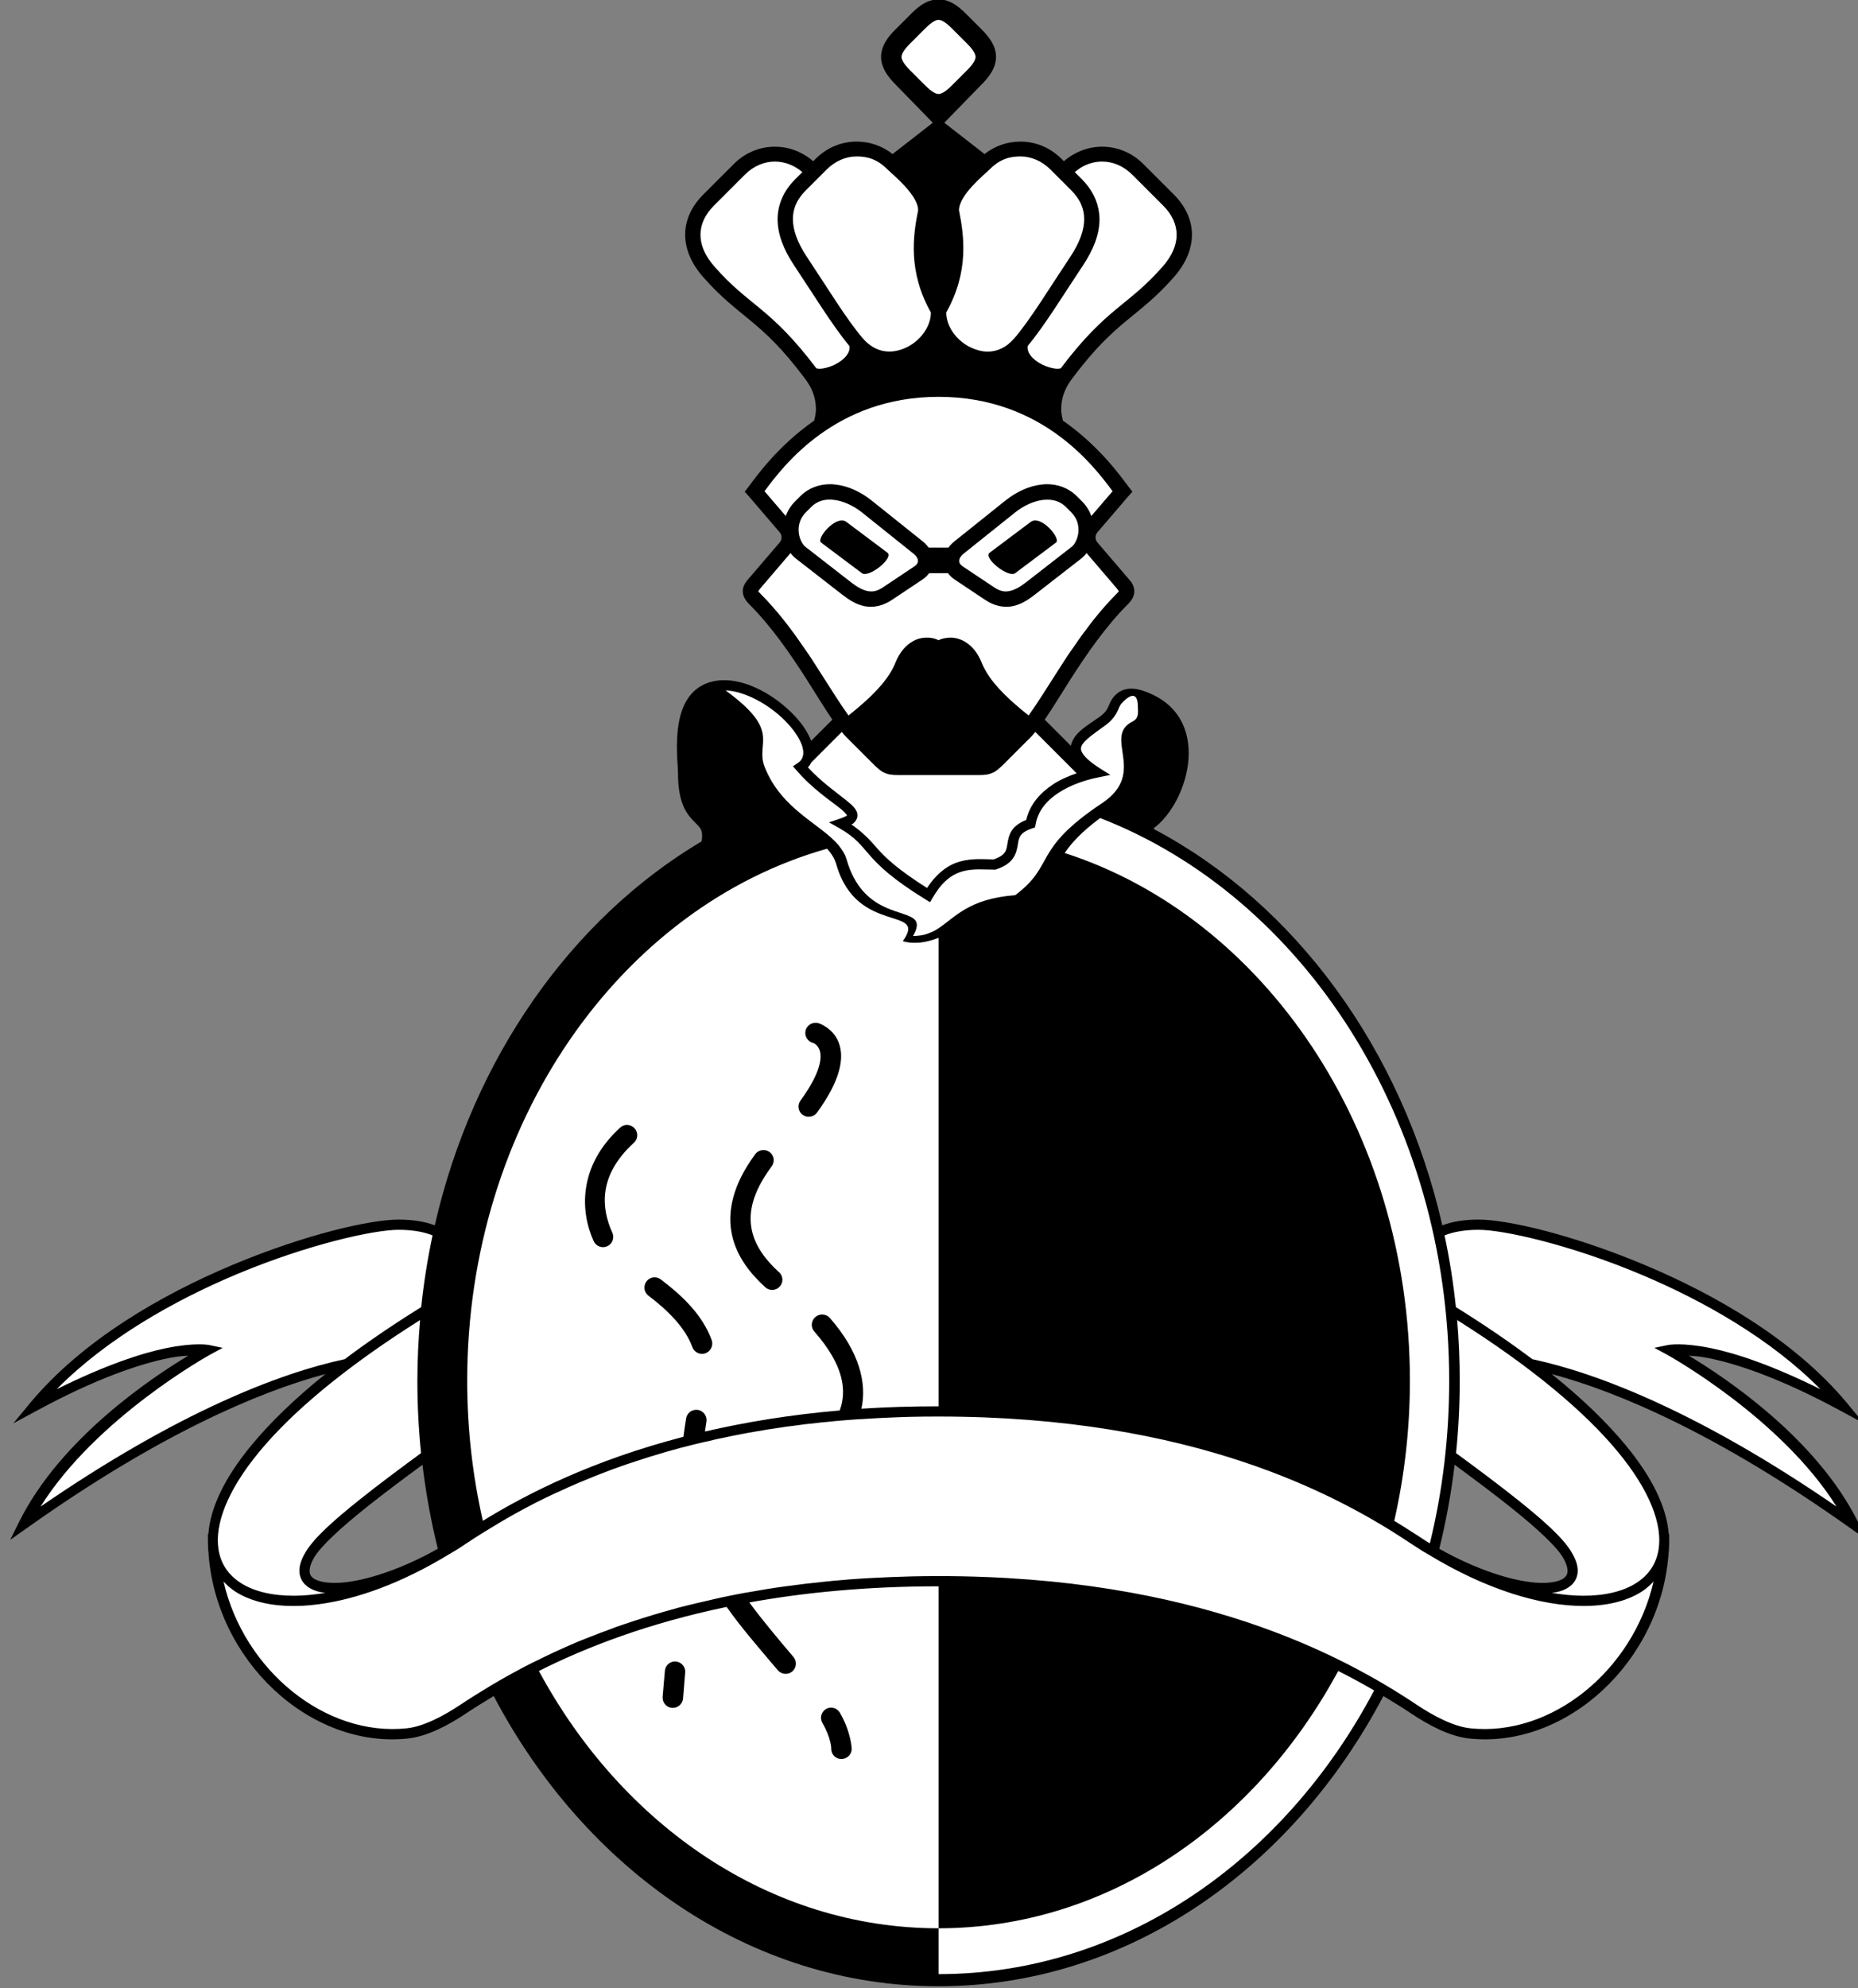 <?xml version="1.0" encoding="UTF-8" standalone="no"?>
<!-- Created with Inkscape (http://www.inkscape.org/) -->
<svg
   xmlns:svg="http://www.w3.org/2000/svg"
   xmlns="http://www.w3.org/2000/svg"
   version="1.0"
   width="100"
   height="106.975"
   id="svg2538">
  <rect width="100%" height="100%" fill="#808080" stroke="none"/>
  <defs
     id="defs2540" />
  <g
     transform="translate(-170.154,-206.366)"
     id="layer1">
    <g
       transform="matrix(0.275,0,0,0.275,934.843,164.776)"
       id="g4159">
      <path
         d="M -2597,151.125 C -2598.539,151.123 -2599.884,151.778 -2601.156,152.812 C -2601.58,153.157 -2601.992,153.555 -2602.406,153.969 L -2605.406,156.969 C -2605.819,157.382 -2606.219,157.795 -2606.562,158.219 C -2606.735,158.431 -2606.881,158.627 -2607.031,158.844 C -2607.036,158.851 -2607.027,158.868 -2607.031,158.875 C -2607.176,159.084 -2607.316,159.286 -2607.438,159.5 C -2607.569,159.73 -2607.679,159.951 -2607.781,160.188 C -2607.88,160.416 -2607.963,160.638 -2608.031,160.875 C -2608.034,160.884 -2608.029,160.897 -2608.031,160.906 C -2608.096,161.133 -2608.153,161.358 -2608.188,161.594 C -2608.227,161.85 -2608.25,162.108 -2608.25,162.375 C -2608.251,162.887 -2608.168,163.37 -2608.031,163.844 C -2607.963,164.08 -2607.88,164.302 -2607.781,164.531 C -2607.582,164.998 -2607.338,165.434 -2607.031,165.875 C -2606.881,166.092 -2606.735,166.288 -2606.562,166.5 C -2606.214,166.931 -2605.828,167.36 -2605.406,167.781 C -2605.406,167.781 -2599.8,173.538 -2598.125,175.25 C -2599.848,176.59 -2606,181.375 -2606,181.375 C -2608.074,179.742 -2610.53,178.941 -2613,178.938 C -2615.899,178.934 -2618.795,180.045 -2621.062,182.312 L -2621.531,182.781 C -2623.698,180.907 -2626.35,179.943 -2629,179.938 C -2631.896,179.931 -2634.795,181.045 -2637.062,183.312 L -2643.062,189.312 C -2645.276,191.526 -2646.558,194.204 -2646.594,197.031 C -2646.629,199.858 -2645.423,202.752 -2643.125,205.375 C -2639.532,209.475 -2636.674,211.57 -2633.719,214.031 C -2630.763,216.493 -2627.624,219.335 -2623.188,225.25 C -2622.275,226.466 -2621,228.375 -2621,231.375 C -2621,231.96 -2621.142,232.732 -2621.344,233.531 C -2628.439,238.481 -2632.61,244.365 -2634.188,246.469 L -2634.938,247.438 L -2634.125,248.344 L -2628.125,255.344 C -2627.584,255.974 -2627.584,256.776 -2628.125,257.406 L -2634.125,264.406 C -2634.681,265.054 -2635.255,265.724 -2635.312,266.781 C -2635.37,267.838 -2634.785,268.715 -2634.062,269.438 C -2629.7,273.8 -2625.982,279.215 -2622.875,284.062 C -2620.953,287.061 -2619.307,289.817 -2617.781,292.031 L -2621.938,296.188 C -2622.611,294.351 -2623.94,292.497 -2625.656,290.781 C -2629.207,287.23 -2634.412,284.215 -2639.188,284.312 C -2639.506,284.319 -2639.811,284.34 -2640.125,284.375 C -2642.612,284.651 -2644.463,285.795 -2645.688,287.375 C -2646.912,288.955 -2647.546,290.911 -2647.875,292.875 C -2648.534,296.802 -2648,300.99 -2648,302.375 C -2648,305.482 -2647.556,307.572 -2646.875,309.094 C -2646.194,310.616 -2645.282,311.533 -2644.594,312.219 C -2643.906,312.904 -2643.51,313.302 -2643.344,314 C -2643.247,314.407 -2643.238,315.013 -2643.375,315.844 C -2668.838,330.985 -2688.11,358.203 -2695.594,390.969 C -2697.467,390.257 -2699.793,389.85 -2702.656,389.844 C -2708.228,389.832 -2720.996,392.766 -2735.125,398.688 C -2749.254,404.609 -2764.617,413.521 -2774.781,425.719 L -2778.094,429.719 L -2773.531,427.25 C -2761.601,420.788 -2753.197,418.07 -2747.812,416.969 C -2745.993,416.597 -2744.992,416.556 -2743.844,416.469 C -2750.842,420.677 -2768.707,432.508 -2776.906,448.906 L -2778.688,452.5 L -2775.406,450.188 C -2749.75,431.958 -2730.136,423.567 -2717,420.062 C -2723.09,424.948 -2727.835,429.599 -2731.406,433.906 C -2736.923,440.56 -2739.546,446.431 -2739.906,451.375 L -2740,451.375 L -2740,452.375 C -2740,453.088 -2739.974,453.78 -2739.938,454.469 C -2739.936,454.479 -2739.939,454.49 -2739.938,454.5 C -2739.936,454.521 -2739.939,454.542 -2739.938,454.562 C -2739.937,454.573 -2739.938,454.583 -2739.938,454.594 C -2739.935,454.637 -2739.909,454.675 -2739.906,454.719 C -2738.61,476.205 -2719.906,493.375 -2700.906,491.375 C -2696.992,490.963 -2692.905,488.749 -2689.438,486.438 C -2687.835,485.369 -2686.021,484.243 -2684.062,483.062 C -2666.136,517.101 -2633.847,539.844 -2597,539.844 C -2560.153,539.844 -2527.864,517.101 -2509.938,483.062 C -2507.979,484.243 -2506.165,485.369 -2504.562,486.438 C -2501.095,488.749 -2497.008,490.963 -2493.094,491.375 C -2474.094,493.375 -2455.39,476.205 -2454.094,454.719 C -2454.086,454.675 -2454.069,454.637 -2454.062,454.594 C -2454.062,454.583 -2454.063,454.573 -2454.062,454.562 C -2454.061,454.542 -2454.064,454.521 -2454.062,454.5 C -2454.061,454.49 -2454.064,454.479 -2454.062,454.469 C -2454.026,453.78 -2454,453.088 -2454,452.375 L -2454,451.375 L -2454.094,451.375 C -2454.454,446.431 -2457.077,440.56 -2462.594,433.906 C -2466.165,429.599 -2470.91,424.948 -2477,420.062 C -2463.864,423.567 -2444.25,431.958 -2418.594,450.188 L -2415.312,452.5 L -2417.094,448.906 C -2425.293,432.508 -2443.158,420.677 -2450.156,416.469 C -2449.007,416.556 -2448.007,416.597 -2446.188,416.969 C -2440.803,418.07 -2432.399,420.788 -2420.469,427.25 L -2415.906,429.719 L -2419.219,425.719 C -2429.383,413.521 -2444.746,404.609 -2458.875,398.688 C -2473.004,392.766 -2485.772,389.832 -2491.344,389.844 C -2494.207,389.85 -2496.533,390.257 -2498.406,390.969 C -2506.286,356.443 -2527.245,328.071 -2554.75,313.5 L -2554.938,313.312 C -2547.973,308.248 -2542.923,291.067 -2557,286.375 C -2560,285.375 -2561.553,286.469 -2562.188,287.031 C -2562.822,287.593 -2563.2,288.199 -2563.438,288.719 C -2563.912,289.759 -2563.952,290.395 -2565.594,291.562 C -2567.796,293.129 -2570.041,294.345 -2570.875,296.406 C -2570.972,296.645 -2571.059,296.897 -2571.094,297.156 L -2576.219,292.031 C -2574.693,289.817 -2573.047,287.061 -2571.125,284.062 C -2568.018,279.215 -2564.3,273.8 -2559.938,269.438 C -2559.215,268.715 -2558.63,267.838 -2558.688,266.781 C -2558.745,265.724 -2559.319,265.054 -2559.875,264.406 L -2565.875,257.406 C -2566.416,256.776 -2566.416,255.974 -2565.875,255.344 L -2559.875,248.344 L -2559.062,247.438 L -2559.812,246.469 C -2561.39,244.365 -2565.561,238.481 -2572.656,233.531 C -2572.858,232.732 -2573,231.96 -2573,231.375 C -2573,228.375 -2571.725,226.466 -2570.812,225.25 C -2566.376,219.335 -2563.237,216.493 -2560.281,214.031 C -2557.326,211.57 -2554.468,209.475 -2550.875,205.375 C -2548.577,202.752 -2547.371,199.858 -2547.406,197.031 C -2547.442,194.204 -2548.724,191.526 -2550.938,189.312 L -2556.938,183.312 C -2559.205,181.045 -2562.104,179.931 -2565,179.938 C -2567.65,179.943 -2570.301,180.907 -2572.469,182.781 L -2572.938,182.312 C -2575.205,180.045 -2578.101,178.934 -2581,178.938 C -2583.47,178.941 -2585.926,179.742 -2588,181.375 C -2588,181.375 -2594.152,176.59 -2595.875,175.25 L -2588.594,167.781 C -2587.349,166.537 -2586.379,165.264 -2585.969,163.844 C -2585.832,163.37 -2585.75,162.887 -2585.75,162.375 C -2585.75,160.325 -2586.936,158.626 -2588.594,156.969 L -2591.594,153.969 C -2592.423,153.136 -2593.269,152.409 -2594.156,151.906 C -2595.044,151.403 -2595.974,151.126 -2597,151.125 z M -2698,437.812 C -2697.329,443.424 -2696.324,448.918 -2695,454.25 C -2702.177,458.294 -2709.081,460.499 -2713.844,460.875 C -2716.716,461.101 -2718.747,460.609 -2719.531,459.875 C -2719.924,459.508 -2720.109,459.127 -2720.094,458.5 C -2720.078,457.873 -2719.818,456.977 -2719.156,455.875 C -2717.84,453.682 -2713.865,450.047 -2709.156,446.281 C -2705.605,443.441 -2701.705,440.543 -2698,437.812 z M -2496,437.812 C -2492.295,440.543 -2488.395,443.441 -2484.844,446.281 C -2480.135,450.047 -2476.16,453.682 -2474.844,455.875 C -2474.182,456.977 -2473.922,457.873 -2473.906,458.5 C -2473.891,459.127 -2474.076,459.508 -2474.469,459.875 C -2475.253,460.609 -2477.284,461.101 -2480.156,460.875 C -2484.919,460.499 -2491.823,458.294 -2499,454.25 C -2497.676,448.918 -2496.671,443.424 -2496,437.812 z"
         id="path9115"
         style="opacity:1;fill:#000000;fill-opacity:1;fill-rule:nonzero;stroke:none;stroke-width:3;stroke-linecap:square;stroke-linejoin:miter;marker:none;stroke-miterlimit:48.8;stroke-dashoffset:0;stroke-opacity:1;visibility:visible;display:inline;overflow:visible;enable-background:accumulate" />
      <path
         d="M -2597,155.125 C -2597.448,155.126 -2598.249,155.437 -2599.594,156.781 L -2602.594,159.781 C -2603.93,161.117 -2604.249,161.921 -2604.25,162.375 C -2604.251,162.829 -2603.934,163.628 -2602.594,164.969 L -2599.594,167.969 C -2598.258,169.305 -2597.454,169.624 -2597,169.625 C -2596.546,169.626 -2595.747,169.31 -2594.406,167.969 L -2591.406,164.969 C -2590.064,163.626 -2589.75,162.825 -2589.75,162.375 C -2589.75,161.925 -2590.064,161.124 -2591.406,159.781 L -2594.406,156.781 C -2595.749,155.433 -2596.552,155.124 -2597,155.125 z M -2613,181.844 C -2615.106,181.84 -2617.205,182.705 -2618.938,184.438 L -2622.938,188.438 C -2624.488,189.988 -2625.293,191.566 -2625.469,193.344 C -2625.494,193.598 -2625.5,193.863 -2625.5,194.125 C -2625.501,196.224 -2624.643,198.692 -2622.75,201.531 C -2618.725,207.569 -2614.974,213.76 -2611.875,217.375 C -2609.281,220.402 -2606.142,220.527 -2603.375,219.25 C -2600.608,217.973 -2598.5,215.161 -2598.5,212.375 C -2603,204.362 -2602,197.375 -2601,192.375 C -2601,189.362 -2606,185.375 -2607,184.375 C -2609,182.375 -2610.894,181.847 -2613,181.844 z M -2581,181.844 C -2583.106,181.847 -2585,182.375 -2587,184.375 C -2588,185.375 -2593,189.362 -2593,192.375 C -2592,197.375 -2591,204.362 -2595.5,212.375 C -2595.5,215.161 -2593.392,217.973 -2590.625,219.25 C -2589.587,219.729 -2588.501,220.026 -2587.406,220.031 C -2585.583,220.04 -2583.746,219.267 -2582.125,217.375 C -2579.026,213.76 -2575.275,207.569 -2571.25,201.531 C -2569.357,198.692 -2568.499,196.224 -2568.5,194.125 C -2568.501,192.026 -2569.29,190.21 -2571.062,188.438 L -2575.062,184.438 C -2576.795,182.705 -2578.894,181.84 -2581,181.844 z M -2629,182.844 C -2631.104,182.837 -2633.205,183.705 -2634.938,185.438 L -2640.938,191.438 C -2642.712,193.212 -2643.569,195.124 -2643.594,197.094 C -2643.618,199.064 -2642.803,201.175 -2640.875,203.375 C -2637.468,207.262 -2634.826,209.183 -2631.781,211.719 C -2628.762,214.233 -2625.413,217.326 -2620.906,223.312 C -2620.897,223.257 -2620.596,223.425 -2620.031,223.375 C -2619.843,223.358 -2619.626,223.324 -2619.406,223.281 C -2618.748,223.153 -2617.988,222.914 -2617.281,222.562 C -2616.339,222.094 -2615.5,221.458 -2615,220.781 C -2614.549,220.171 -2614.353,219.633 -2614.438,218.938 C -2616.099,216.944 -2617.85,214.436 -2619.656,211.719 C -2621.463,209.002 -2623.325,206.075 -2625.25,203.188 C -2627.357,200.027 -2628.502,197.023 -2628.5,194.125 C -2628.498,191.227 -2627.277,188.527 -2625.062,186.312 L -2623.656,184.906 C -2625.265,183.554 -2627.132,182.85 -2629,182.844 z M -2565,182.844 C -2566.401,182.848 -2567.802,183.231 -2569.094,184 C -2569.309,184.128 -2569.51,184.289 -2569.719,184.438 C -2569.927,184.586 -2570.143,184.737 -2570.344,184.906 L -2568.938,186.312 C -2567,188.25 -2565.828,190.574 -2565.562,193.062 C -2565.525,193.418 -2565.5,193.763 -2565.5,194.125 C -2565.498,197.023 -2566.643,200.027 -2568.75,203.188 C -2572.601,208.963 -2576.24,214.951 -2579.562,218.938 C -2579.605,219.285 -2579.564,219.609 -2579.469,219.906 C -2579.374,220.204 -2579.226,220.476 -2579,220.781 C -2578.5,221.458 -2577.661,222.094 -2576.719,222.562 C -2575.777,223.031 -2574.721,223.308 -2573.969,223.375 C -2573.828,223.388 -2573.702,223.383 -2573.594,223.375 C -2573.486,223.367 -2573.386,223.358 -2573.312,223.344 C -2573.166,223.315 -2573.098,223.285 -2573.094,223.312 C -2568.587,217.326 -2565.238,214.233 -2562.219,211.719 C -2559.174,209.183 -2556.532,207.262 -2553.125,203.375 C -2551.197,201.175 -2550.382,199.064 -2550.406,197.094 C -2550.431,195.124 -2551.288,193.212 -2553.062,191.438 L -2559.062,185.438 C -2560.795,183.705 -2562.896,182.837 -2565,182.844 z M -2597,228.875 C -2617.244,228.875 -2627.423,242.432 -2631.062,247.344 L -2626.906,252.188 C -2626.532,251.171 -2625.936,250.186 -2625.062,249.312 L -2624.062,248.312 C -2622.451,246.701 -2620.324,245.953 -2618.156,245.969 C -2617.847,245.971 -2617.528,245.998 -2617.219,246.031 C -2614.741,246.294 -2612.253,247.435 -2610.062,249.188 L -2600.062,257.188 C -2599.626,257.537 -2599.248,257.95 -2598.938,258.375 L -2595.062,258.375 C -2594.752,257.95 -2594.374,257.537 -2593.938,257.188 L -2583.938,249.188 C -2581.747,247.435 -2579.259,246.294 -2576.781,246.031 C -2576.472,245.998 -2576.153,245.971 -2575.844,245.969 C -2573.675,245.953 -2571.549,246.701 -2569.938,248.312 L -2568.938,249.312 C -2568.064,250.186 -2567.468,251.171 -2567.094,252.188 L -2562.938,247.344 C -2566.577,242.432 -2576.756,228.875 -2597,228.875 z M -2618.812,249 C -2620.03,249.098 -2621.069,249.569 -2621.938,250.438 L -2622.938,251.438 C -2624.117,252.617 -2624.472,253.977 -2624.375,255.281 C -2624.278,256.585 -2623.643,257.76 -2623.094,258.188 L -2614.094,265.188 C -2612.893,266.121 -2611.808,266.696 -2610.875,266.875 C -2609.942,267.054 -2609.092,266.957 -2607.844,266.125 L -2601.844,262.125 C -2601.151,261.663 -2601.029,261.301 -2601.031,260.969 C -2601.034,260.637 -2601.213,260.11 -2601.938,259.531 L -2611.938,251.531 C -2613.747,250.084 -2615.759,249.219 -2617.531,249.031 C -2617.974,248.984 -2618.407,248.967 -2618.812,249 z M -2575.812,249 C -2576.025,249.004 -2576.247,249.008 -2576.469,249.031 C -2578.241,249.219 -2580.253,250.084 -2582.062,251.531 L -2592.062,259.531 C -2592.787,260.11 -2592.966,260.637 -2592.969,260.969 C -2592.971,261.301 -2592.849,261.663 -2592.156,262.125 L -2586.156,266.125 C -2584.908,266.957 -2584.058,267.054 -2583.125,266.875 C -2582.192,266.696 -2581.107,266.121 -2579.906,265.188 L -2570.906,258.188 C -2570.357,257.76 -2569.722,256.585 -2569.625,255.281 C -2569.528,253.977 -2569.883,252.617 -2571.062,251.438 L -2572.062,250.438 C -2573.076,249.424 -2574.327,248.974 -2575.812,249 z M -2615.844,253.062 C -2615.545,253.075 -2615.25,253.188 -2615,253.375 L -2607,259.375 C -2605.667,260.375 -2610.667,264.375 -2612,263.375 L -2620,257.375 C -2620.875,256.719 -2617.936,252.977 -2615.844,253.062 z M -2578.156,253.062 C -2576.065,252.977 -2573.125,256.719 -2574,257.375 L -2582,263.375 C -2583.333,264.375 -2588.333,260.375 -2587,259.375 L -2579,253.375 C -2578.75,253.188 -2578.455,253.075 -2578.156,253.062 z M -2625.969,259.438 L -2631.875,266.344 C -2632.153,266.668 -2632.244,266.863 -2632.281,266.938 C -2632.242,266.998 -2632.157,267.093 -2631.938,267.312 C -2630.34,268.91 -2628.841,270.619 -2627.438,272.375 C -2626.804,273.167 -2626.19,273.976 -2625.594,274.781 C -2625.563,274.823 -2625.531,274.865 -2625.5,274.906 C -2625.46,274.96 -2625.415,275.008 -2625.375,275.062 C -2624.788,275.861 -2624.24,276.671 -2623.688,277.469 C -2623.223,278.139 -2622.753,278.776 -2622.312,279.438 C -2621.639,280.449 -2620.997,281.467 -2620.375,282.438 C -2618.134,285.933 -2616.182,289.069 -2614.625,291.219 C -2608.793,286.602 -2606.495,283.534 -2605.406,280.812 C -2604.605,278.808 -2603.374,277.465 -2602.062,276.719 C -2601.8,276.57 -2601.548,276.447 -2601.281,276.344 C -2600.748,276.137 -2600.206,276.032 -2599.688,276 C -2598.656,275.937 -2597.749,276.111 -2597,276.5 C -2596.813,276.403 -2596.613,276.32 -2596.406,276.25 C -2596.2,276.18 -2595.975,276.136 -2595.75,276.094 C -2595.301,276.009 -2594.828,275.968 -2594.312,276 C -2592.239,276.127 -2589.876,277.605 -2588.594,280.812 C -2588.458,281.153 -2588.303,281.49 -2588.125,281.844 C -2586.876,284.317 -2584.478,287.18 -2579.375,291.219 C -2577.818,289.069 -2575.866,285.933 -2573.625,282.438 C -2573.003,281.467 -2572.361,280.449 -2571.688,279.438 C -2571.247,278.776 -2570.777,278.139 -2570.312,277.469 C -2569.76,276.671 -2569.212,275.861 -2568.625,275.062 C -2568.568,274.985 -2568.495,274.921 -2568.438,274.844 C -2567.867,274.073 -2567.292,273.291 -2566.688,272.531 C -2566.646,272.479 -2566.604,272.427 -2566.562,272.375 C -2565.159,270.619 -2563.66,268.91 -2562.062,267.312 C -2561.843,267.093 -2561.758,266.998 -2561.719,266.938 C -2561.756,266.863 -2561.847,266.668 -2562.125,266.344 L -2568.031,259.438 C -2568.341,259.851 -2568.69,260.217 -2569.094,260.531 L -2578.094,267.531 C -2579.464,268.597 -2580.888,269.523 -2582.562,269.844 C -2584.237,270.165 -2586.092,269.793 -2587.844,268.625 L -2593.844,264.625 C -2594.367,264.276 -2594.81,263.856 -2595.156,263.375 L -2598.844,263.375 C -2599.19,263.856 -2599.633,264.276 -2600.156,264.625 L -2606.156,268.625 C -2607.908,269.793 -2609.763,270.165 -2611.438,269.844 C -2613.112,269.523 -2614.535,268.597 -2615.906,267.531 L -2624.906,260.531 C -2625.31,260.217 -2625.659,259.851 -2625.969,259.438 z M -2638.688,286.312 C -2627.486,294.486 -2632.982,296.42 -2631,301.375 C -2627.654,309.739 -2619.955,312.466 -2616.5,316.688 C -2616.268,316.971 -2616.07,317.266 -2615.875,317.562 C -2615.721,317.803 -2615.562,318.028 -2615.438,318.281 C -2615.374,318.405 -2615.305,318.529 -2615.25,318.656 C -2615.154,318.888 -2615.07,319.131 -2615,319.375 C -2611.875,330.312 -2603.245,329.053 -2601.531,331.312 C -2601.463,331.403 -2601.421,331.491 -2601.375,331.594 C -2601.101,332.21 -2601.25,333.062 -2602,334.375 C -2601.567,334.373 -2601.164,334.33 -2600.781,334.281 C -2600.761,334.279 -2600.739,334.284 -2600.719,334.281 C -2600.642,334.271 -2600.575,334.262 -2600.5,334.25 C -2600.178,334.198 -2599.887,334.144 -2599.594,334.062 C -2599.461,334.026 -2599.347,333.98 -2599.219,333.938 C -2599.196,333.93 -2599.179,333.914 -2599.156,333.906 C -2598.83,333.795 -2598.519,333.675 -2598.219,333.531 C -2598.169,333.507 -2598.112,333.494 -2598.062,333.469 C -2597.926,333.4 -2597.789,333.325 -2597.656,333.25 C -2597.43,333.123 -2597.218,332.986 -2597,332.844 C -2593.75,330.725 -2591.137,327.078 -2582,326.375 C -2574,320.375 -2578.848,317.607 -2565,308.375 C -2556,302.375 -2565,295.375 -2559,292.375 C -2557.632,291.691 -2558,290.327 -2558,289.375 C -2558,287.375 -2558.848,286.504 -2560.875,288.531 C -2561.248,288.904 -2561.439,289.154 -2561.625,289.562 C -2561.998,290.38 -2562.437,291.786 -2564.406,293.188 C -2566.661,294.792 -2568.607,296.184 -2569,297.156 C -2569.197,297.642 -2569.218,298.009 -2568.75,298.719 C -2568.282,299.429 -2567.247,300.397 -2565.469,301.531 L -2563.375,302.844 L -2565.812,303.344 C -2568.212,303.824 -2571.118,304.785 -2573.469,306.312 C -2575.819,307.84 -2577.558,309.878 -2578,312.531 L -2578.125,313.125 L -2578.688,313.312 C -2580.053,313.768 -2580.644,314.274 -2580.969,314.75 C -2581.293,315.226 -2581.375,315.781 -2581.5,316.531 C -2581.625,317.281 -2581.794,318.226 -2582.406,319.125 C -2583.019,320.024 -2584.053,320.768 -2585.688,321.312 L -2585.844,321.375 L -2586,321.375 C -2588.083,321.375 -2590.201,321.127 -2592.219,321.688 C -2593.839,322.138 -2595.448,323.062 -2597,325.125 C -2597.052,325.194 -2597.105,325.273 -2597.156,325.344 C -2597.482,325.795 -2597.804,326.281 -2598.125,326.844 L -2598.656,327.75 L -2599.531,327.219 C -2606.092,323.181 -2608.711,320.576 -2610.5,318.531 C -2611.394,317.509 -2612.053,316.675 -2612.906,315.844 C -2613.76,315.013 -2614.808,314.186 -2616.5,313.219 L -2618.438,312.125 L -2616.312,311.406 C -2615.618,311.175 -2615.163,310.96 -2614.969,310.812 C -2614.914,310.771 -2614.923,310.765 -2614.906,310.75 C -2614.935,310.702 -2614.99,310.624 -2615.094,310.5 C -2615.3,310.252 -2615.648,309.887 -2616.125,309.5 C -2618.032,307.95 -2621.638,305.631 -2624.75,302 L -2625.5,301.156 L -2624.562,300.531 C -2623.986,300.147 -2623.702,299.729 -2623.562,299.219 C -2623.423,298.708 -2623.436,298.067 -2623.656,297.312 C -2624.097,295.804 -2625.363,293.919 -2627.094,292.188 C -2630.223,289.058 -2634.884,286.459 -2638.688,286.312 z M -2615.938,294.438 L -2621.875,300.375 C -2622.054,300.729 -2622.287,301.064 -2622.562,301.375 C -2619.835,304.321 -2616.807,306.399 -2614.875,307.969 C -2614.352,308.394 -2613.887,308.791 -2613.531,309.219 C -2613.175,309.647 -2612.875,310.132 -2612.875,310.781 C -2612.875,311.431 -2613.289,312.034 -2613.781,312.406 C -2613.853,312.461 -2613.985,312.481 -2614.062,312.531 C -2611.741,314.13 -2610.402,315.616 -2609,317.219 C -2607.383,319.067 -2604.921,321.385 -2599.25,324.969 C -2597.28,321.966 -2595.029,320.406 -2592.781,319.781 C -2590.385,319.116 -2588.099,319.358 -2586.219,319.375 C -2584.937,318.931 -2584.347,318.462 -2584.031,318 C -2583.707,317.524 -2583.625,316.938 -2583.5,316.188 C -2583.375,315.438 -2583.206,314.524 -2582.594,313.625 C -2582.061,312.843 -2581.133,312.177 -2579.844,311.656 C -2579.143,308.591 -2577.031,306.281 -2574.531,304.656 C -2573.078,303.712 -2571.52,303.06 -2569.969,302.531 L -2578.062,294.438 C -2578.34,294.777 -2578.626,295.126 -2578.938,295.438 L -2582.938,299.438 C -2584.438,300.938 -2585.166,301.725 -2586.094,302.281 C -2586.164,302.324 -2586.242,302.339 -2586.312,302.375 C -2587.177,302.819 -2588.076,302.875 -2589,302.875 L -2595.5,302.875 L -2597,302.875 L -2598.5,302.875 L -2605,302.875 C -2605.924,302.875 -2606.823,302.819 -2607.688,302.375 C -2607.758,302.339 -2607.836,302.324 -2607.906,302.281 C -2608.834,301.725 -2609.562,300.938 -2611.062,299.438 L -2615.062,295.438 C -2615.374,295.126 -2615.66,294.777 -2615.938,294.438 z M -2565.375,311.281 C -2569.129,314.085 -2571.051,316.253 -2572.312,318.125 C -2533.367,330.673 -2504.75,372.16 -2504.75,421.375 C -2504.75,430.846 -2505.823,440.034 -2507.812,448.781 C -2506.568,449.546 -2505.373,450.283 -2504.281,451 L -2503.438,451.531 C -2502.894,451.894 -2502.357,452.252 -2501.812,452.594 C -2501.585,452.739 -2501.352,452.889 -2501.125,453.031 C -2501.033,453.087 -2500.936,453.132 -2500.844,453.188 C -2498.369,443.081 -2497.062,432.4 -2497.062,421.375 C -2497.062,370.142 -2525.707,326.67 -2565.375,311.281 z M -2618.812,317.281 C -2659.213,328.675 -2689.25,370.959 -2689.25,421.375 C -2689.25,430.846 -2688.177,440.034 -2686.188,448.781 C -2677.356,443.348 -2664.589,436.922 -2646.938,432.344 C -2646.768,431.108 -2646.601,429.903 -2646.406,428.75 C -2646.257,427.804 -2645.458,427.096 -2644.5,427.062 C -2643.887,427.032 -2643.309,427.287 -2642.906,427.75 C -2642.504,428.213 -2642.322,428.835 -2642.438,429.438 C -2642.539,430.039 -2642.622,430.686 -2642.719,431.312 C -2634.853,429.489 -2626.105,428.026 -2616.344,427.188 C -2614.929,423.358 -2615.485,418.381 -2621.281,411.781 C -2621.791,411.231 -2621.944,410.455 -2621.688,409.75 C -2621.431,409.045 -2620.807,408.531 -2620.062,408.438 C -2619.38,408.339 -2618.695,408.599 -2618.25,409.125 C -2612.518,415.652 -2610.984,421.836 -2612.094,426.844 C -2607.291,426.528 -2602.267,426.375 -2597,426.375 L -2597,334.719 C -2599.343,335.621 -2601.66,336.039 -2604,335.375 C -2599,328.362 -2613,334.375 -2617,320.375 C -2617.33,319.221 -2617.97,318.219 -2618.812,317.281 z M -2621.031,351.344 C -2620.83,351.345 -2620.63,351.377 -2620.438,351.438 C -2620.438,351.438 -2617.575,352.357 -2616.5,355.312 C -2615.425,358.268 -2616.181,362.578 -2620.781,368.906 C -2621.202,369.49 -2621.909,369.797 -2622.625,369.719 C -2623.341,369.641 -2623.964,369.192 -2624.25,368.531 C -2624.535,367.87 -2624.434,367.106 -2624,366.531 C -2619.782,360.729 -2619.849,357.878 -2620.281,356.688 C -2620.714,355.497 -2621.562,355.281 -2621.562,355.281 C -2622.545,355.029 -2623.198,354.068 -2623.062,353.062 C -2622.927,352.057 -2622.046,351.326 -2621.031,351.344 z M -2658.156,371.344 C -2657.291,371.263 -2656.467,371.764 -2656.125,372.562 C -2655.783,373.361 -2656.001,374.273 -2656.656,374.844 C -2663.724,381.322 -2662.98,387.707 -2660.844,392.406 C -2660.386,393.416 -2660.834,394.605 -2661.844,395.062 C -2662.853,395.52 -2664.043,395.072 -2664.5,394.062 C -2667.139,388.258 -2667.55,379.397 -2659.344,371.875 C -2659.018,371.571 -2658.6,371.384 -2658.156,371.344 z M -2631.438,376.25 C -2630.646,376.183 -2629.879,376.584 -2629.5,377.281 C -2629.121,377.979 -2629.201,378.841 -2629.688,379.469 C -2633.623,384.788 -2634.226,388.744 -2633.531,391.969 C -2632.837,395.193 -2630.681,397.875 -2628.375,400 C -2627.766,400.457 -2627.454,401.22 -2627.594,401.969 C -2627.734,402.717 -2628.298,403.325 -2629.031,403.531 C -2629.764,403.737 -2630.553,403.504 -2631.062,402.938 C -2633.668,400.536 -2636.485,397.235 -2637.438,392.812 C -2638.39,388.39 -2637.318,383.056 -2632.906,377.094 C -2632.566,376.609 -2632.028,376.3 -2631.438,376.25 z M -2702.656,391.844 C -2707.482,391.833 -2720.401,394.688 -2734.344,400.531 C -2746.67,405.697 -2759.893,413.205 -2769.594,423.031 C -2760.125,418.332 -2752.989,415.982 -2748.188,415 C -2745.38,414.426 -2743.317,414.266 -2741.938,414.25 C -2740.558,414.234 -2739.812,414.375 -2739.812,414.375 L -2737.094,414.938 L -2739.531,416.25 C -2739.531,416.25 -2761.794,428.508 -2772.75,446 C -2745.973,427.572 -2725.981,419.879 -2713.219,417.156 C -2708.844,413.865 -2703.871,410.46 -2698.25,406.969 C -2697.751,402.193 -2697.006,397.521 -2696.031,392.938 C -2697.652,392.282 -2699.825,391.85 -2702.656,391.844 z M -2491.344,391.844 C -2494.175,391.85 -2496.347,392.282 -2497.969,392.938 C -2496.997,397.515 -2496.249,402.2 -2495.75,406.969 C -2490.129,410.46 -2485.156,413.865 -2480.781,417.156 C -2468.019,419.879 -2448.027,427.572 -2421.25,446 C -2432.206,428.508 -2454.469,416.25 -2454.469,416.25 L -2456.906,414.938 L -2454.188,414.375 C -2454.188,414.375 -2453.442,414.234 -2452.062,414.25 C -2450.683,414.266 -2448.62,414.426 -2445.812,415 C -2441.011,415.982 -2433.875,418.332 -2424.406,423.031 C -2434.107,413.205 -2447.33,405.697 -2459.656,400.531 C -2473.599,394.688 -2486.518,391.833 -2491.344,391.844 z M -2652.844,401.156 C -2652.309,401.084 -2651.769,401.23 -2651.344,401.562 C -2647.327,404.603 -2643.236,408.385 -2641.406,413.406 C -2641.027,414.45 -2641.581,415.62 -2642.625,416 C -2643.669,416.38 -2644.808,415.825 -2645.188,414.781 C -2646.568,410.992 -2649.99,407.597 -2653.75,404.75 C -2654.406,404.269 -2654.699,403.446 -2654.5,402.656 C -2654.301,401.867 -2653.65,401.269 -2652.844,401.156 z M -2698.469,409.5 C -2713.433,418.93 -2723.623,427.647 -2729.875,435.188 C -2736.408,443.066 -2738.625,449.615 -2737.938,454.25 C -2737.937,454.261 -2737.938,454.271 -2737.938,454.281 C -2737.498,457.193 -2735.977,459.423 -2733.469,461 C -2730.96,462.577 -2727.449,463.447 -2723.156,463.438 C -2721.256,463.433 -2719.203,463.243 -2717.031,462.875 C -2718.635,462.693 -2719.961,462.197 -2720.906,461.312 C -2721.677,460.591 -2722.121,459.555 -2722.094,458.438 C -2722.067,457.32 -2721.621,456.139 -2720.844,454.844 C -2719.16,452.037 -2715.168,448.528 -2710.406,444.719 C -2706.513,441.604 -2702.234,438.437 -2698.281,435.531 C -2698.758,430.889 -2699,426.165 -2699,421.375 C -2699,417.371 -2698.803,413.403 -2698.469,409.5 z M -2495.5,409.5 C -2495.165,413.407 -2495,417.366 -2495,421.375 C -2495,426.165 -2495.242,430.889 -2495.719,435.531 C -2491.766,438.437 -2487.487,441.604 -2483.594,444.719 C -2478.832,448.528 -2474.84,452.037 -2473.156,454.844 C -2472.379,456.139 -2471.933,457.32 -2471.906,458.438 C -2471.879,459.555 -2472.323,460.591 -2473.094,461.312 C -2474.039,462.197 -2475.365,462.693 -2476.969,462.875 C -2474.797,463.243 -2472.743,463.433 -2470.844,463.438 C -2466.552,463.447 -2463.04,462.577 -2460.531,461 C -2458.023,459.423 -2456.502,457.193 -2456.062,454.281 C -2456.062,454.271 -2456.063,454.261 -2456.062,454.25 C -2455.375,449.615 -2457.592,443.066 -2464.125,435.188 C -2470.374,427.651 -2480.548,418.924 -2495.5,409.5 z M -2597,428.375 C -2598.935,428.375 -2600.817,428.393 -2602.688,428.438 C -2603.83,428.465 -2604.975,428.519 -2606.094,428.562 C -2607.048,428.6 -2608,428.639 -2608.938,428.688 C -2609.969,428.741 -2610.989,428.809 -2612,428.875 C -2612.238,428.891 -2612.482,428.89 -2612.719,428.906 C -2614.302,429.016 -2615.874,429.141 -2617.406,429.281 C -2617.587,429.298 -2617.758,429.327 -2617.938,429.344 C -2618.601,429.406 -2619.252,429.463 -2619.906,429.531 C -2620.758,429.62 -2621.602,429.715 -2622.438,429.812 C -2622.646,429.837 -2622.855,429.85 -2623.062,429.875 C -2623.838,429.968 -2624.613,430.086 -2625.375,430.188 C -2625.807,430.245 -2626.26,430.284 -2626.688,430.344 C -2627.019,430.39 -2627.359,430.452 -2627.688,430.5 C -2628.613,430.634 -2629.532,430.761 -2630.438,430.906 C -2630.603,430.933 -2630.772,430.973 -2630.938,431 C -2631.998,431.173 -2633.061,431.344 -2634.094,431.531 C -2635.198,431.731 -2636.272,431.941 -2637.344,432.156 C -2637.938,432.275 -2638.509,432.408 -2639.094,432.531 C -2639.508,432.619 -2639.934,432.691 -2640.344,432.781 C -2640.914,432.906 -2641.47,433.058 -2642.031,433.188 C -2642.373,433.266 -2642.725,433.326 -2643.062,433.406 C -2644.47,433.739 -2645.871,434.081 -2647.219,434.438 C -2647.303,434.46 -2647.384,434.478 -2647.469,434.5 C -2648.55,434.787 -2649.582,435.074 -2650.625,435.375 C -2650.718,435.402 -2650.813,435.442 -2650.906,435.469 C -2651.82,435.734 -2652.74,436.007 -2653.625,436.281 C -2654.605,436.585 -2655.555,436.905 -2656.5,437.219 C -2656.947,437.367 -2657.404,437.506 -2657.844,437.656 C -2658.324,437.821 -2658.81,437.989 -2659.281,438.156 C -2659.887,438.371 -2660.503,438.594 -2661.094,438.812 C -2662.15,439.203 -2663.179,439.601 -2664.188,440 C -2665.146,440.379 -2666.084,440.77 -2667,441.156 C -2667.051,441.178 -2667.106,441.197 -2667.156,441.219 C -2668.669,441.858 -2670.101,442.507 -2671.5,443.156 C -2671.624,443.214 -2671.752,443.255 -2671.875,443.312 C -2673.176,443.921 -2674.421,444.515 -2675.625,445.125 C -2675.869,445.248 -2676.104,445.377 -2676.344,445.5 C -2677.551,446.121 -2678.733,446.761 -2679.844,447.375 C -2679.864,447.386 -2679.886,447.395 -2679.906,447.406 C -2680.997,448.01 -2682,448.598 -2683,449.188 C -2683.551,449.513 -2684.07,449.837 -2684.594,450.156 C -2685.181,450.514 -2685.79,450.87 -2686.344,451.219 C -2687.441,451.909 -2688.469,452.573 -2689.438,453.219 C -2690.042,453.622 -2690.646,454.029 -2691.25,454.406 C -2691.756,454.727 -2692.278,455.006 -2692.781,455.312 C -2702.053,460.96 -2710.823,464.104 -2718.25,465.094 C -2719.393,465.246 -2720.486,465.355 -2721.562,465.406 C -2722.101,465.432 -2722.635,465.436 -2723.156,465.438 C -2723.727,465.439 -2724.295,465.434 -2724.844,465.406 C -2728.686,465.212 -2731.967,464.299 -2734.531,462.688 C -2735.449,462.111 -2736.228,461.411 -2736.938,460.656 C -2732.932,478.078 -2716.958,491.045 -2701.094,489.375 C -2697.802,489.029 -2693.911,486.982 -2690.562,484.75 C -2689.652,484.143 -2688.679,483.521 -2687.656,482.875 C -2686.742,482.298 -2685.757,481.695 -2684.75,481.094 C -2684.611,481.011 -2684.485,480.927 -2684.344,480.844 C -2683.453,480.316 -2682.526,479.79 -2681.562,479.25 C -2681.118,479.001 -2680.679,478.751 -2680.219,478.5 C -2679.536,478.128 -2678.843,477.75 -2678.125,477.375 C -2677.653,477.128 -2677.206,476.903 -2676.719,476.656 C -2676.389,476.489 -2676.025,476.324 -2675.688,476.156 C -2674.739,475.685 -2673.787,475.22 -2672.781,474.75 C -2672.584,474.658 -2672.387,474.561 -2672.188,474.469 C -2670.776,473.817 -2669.337,473.172 -2667.812,472.531 C -2667.72,472.492 -2667.624,472.445 -2667.531,472.406 C -2667.078,472.217 -2666.589,472.032 -2666.125,471.844 C -2665.704,471.673 -2665.273,471.513 -2664.844,471.344 C -2664.289,471.125 -2663.725,470.904 -2663.156,470.688 C -2662.705,470.516 -2662.242,470.357 -2661.781,470.188 C -2661.258,469.995 -2660.753,469.784 -2660.219,469.594 C -2660.134,469.564 -2660.054,469.53 -2659.969,469.5 C -2658.904,469.123 -2657.829,468.771 -2656.719,468.406 C -2655.426,467.981 -2654.107,467.562 -2652.75,467.156 C -2651.393,466.75 -2650.015,466.352 -2648.594,465.969 C -2648.42,465.922 -2648.238,465.859 -2648.062,465.812 C -2646.942,465.514 -2645.817,465.252 -2644.656,464.969 C -2643.818,464.764 -2642.953,464.57 -2642.094,464.375 C -2641.74,464.295 -2641.388,464.204 -2641.031,464.125 C -2640.569,464.023 -2640.125,463.912 -2639.656,463.812 C -2638.236,463.511 -2636.789,463.212 -2635.312,462.938 C -2635.068,462.892 -2634.809,462.857 -2634.562,462.812 C -2634.439,462.79 -2634.312,462.772 -2634.188,462.75 C -2633.056,462.547 -2631.914,462.343 -2630.75,462.156 C -2628.253,461.756 -2625.683,461.409 -2623.031,461.094 C -2621.705,460.936 -2620.365,460.791 -2619,460.656 C -2618.486,460.606 -2617.957,460.547 -2617.438,460.5 C -2616.712,460.434 -2615.955,460.371 -2615.219,460.312 C -2615.01,460.296 -2614.803,460.266 -2614.594,460.25 C -2613.526,460.167 -2612.435,460.099 -2611.344,460.031 C -2610.755,459.995 -2610.158,459.97 -2609.562,459.938 C -2608.438,459.877 -2607.306,459.826 -2606.156,459.781 C -2604.897,459.732 -2603.633,459.685 -2602.344,459.656 C -2600.586,459.617 -2598.813,459.594 -2597,459.594 C -2546.785,459.594 -2518.001,475.041 -2503.438,484.75 C -2500.089,486.982 -2496.198,489.029 -2492.906,489.375 C -2477.042,491.045 -2461.068,478.078 -2457.062,460.656 C -2457.772,461.411 -2458.551,462.111 -2459.469,462.688 C -2462.4,464.53 -2466.275,465.448 -2470.844,465.438 C -2479.176,465.419 -2489.808,462.263 -2501.219,455.312 C -2501.541,455.122 -2501.864,454.948 -2502.188,454.75 C -2502.414,454.608 -2502.648,454.457 -2502.875,454.312 C -2503.434,453.961 -2504.003,453.592 -2504.562,453.219 C -2518.932,443.639 -2547.195,428.375 -2597,428.375 z M -2597,461.594 C -2610.993,461.594 -2623.274,462.806 -2634.031,464.75 C -2631.609,468.055 -2628.63,471.61 -2625.406,475.406 C -2624.69,476.252 -2624.779,477.534 -2625.625,478.25 C -2626.471,478.966 -2627.752,478.846 -2628.469,478 C -2632.167,473.644 -2635.712,469.562 -2638.469,465.625 C -2653.874,468.821 -2665.947,473.497 -2675.219,478.156 C -2658.903,508.381 -2629.961,528.5 -2597,528.5 L -2597,461.594 z M -2597,528.5 L -2597,537.469 C -2560.944,537.469 -2529.327,515.253 -2511.75,481.969 C -2513.894,480.723 -2516.226,479.441 -2518.781,478.156 C -2535.097,508.381 -2564.039,528.5 -2597,528.5 z M -2648.844,476.312 C -2648.237,476.233 -2647.626,476.449 -2647.188,476.875 C -2646.749,477.301 -2646.531,477.892 -2646.594,478.5 L -2647,483.531 C -2647.095,484.636 -2648.083,485.47 -2649.188,485.375 C -2650.292,485.28 -2651.095,484.292 -2651,483.188 L -2650.562,478.156 C -2650.498,477.213 -2649.78,476.443 -2648.844,476.312 z M -2618.281,485.344 C -2617.466,485.244 -2616.673,485.653 -2616.281,486.375 C -2614.1,490.172 -2614,493.344 -2614,493.344 C -2613.986,494.064 -2614.349,494.726 -2614.969,495.094 C -2615.588,495.461 -2616.375,495.483 -2617,495.125 C -2617.625,494.767 -2618.003,494.095 -2618,493.375 C -2618,493.375 -2617.959,491.407 -2619.719,488.344 C -2620.059,487.769 -2620.101,487.071 -2619.812,486.469 C -2619.524,485.866 -2618.943,485.438 -2618.281,485.344 z"
         id="rect8314"
         style="opacity:1;fill:#ffffff;fill-opacity:1;fill-rule:nonzero;stroke:none;stroke-width:3;stroke-linecap:square;stroke-linejoin:miter;marker:none;stroke-miterlimit:48.8;stroke-dashoffset:0;stroke-opacity:1;visibility:visible;display:inline;overflow:visible;enable-background:accumulate" />
    </g>
  </g>
</svg>
